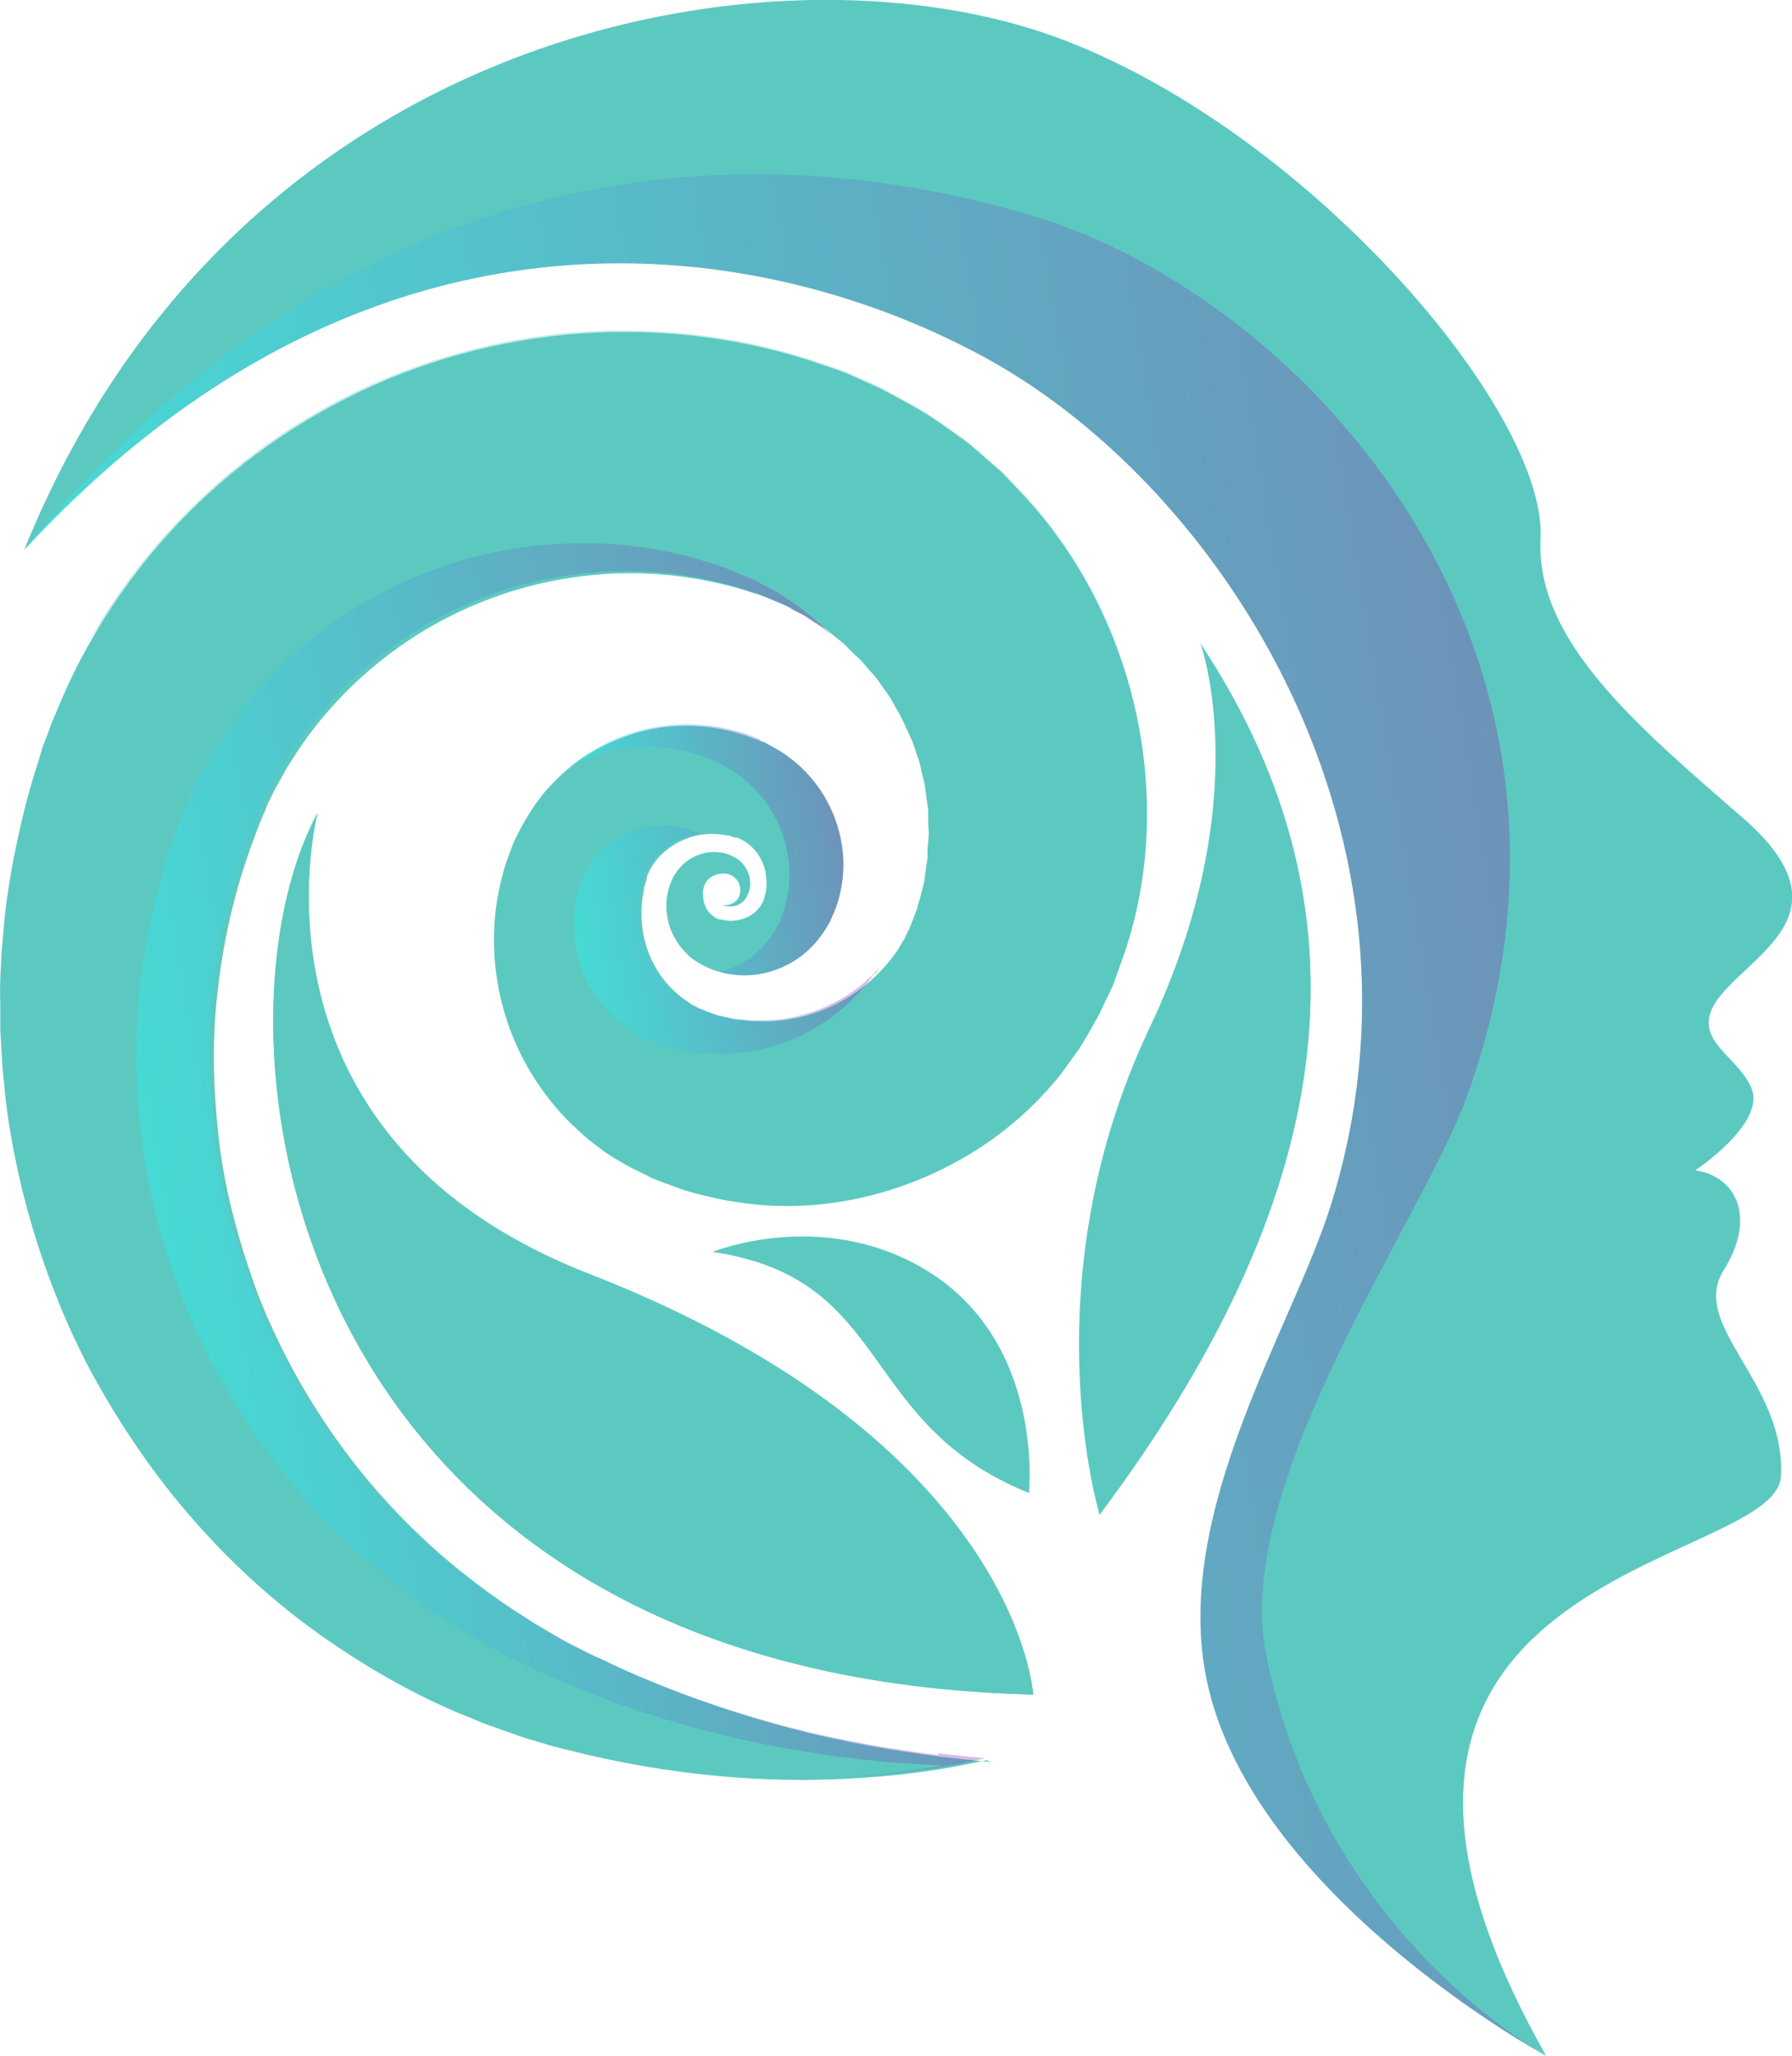 <?xml version="1.0" encoding="UTF-8"?> <svg xmlns="http://www.w3.org/2000/svg" xmlns:xlink="http://www.w3.org/1999/xlink" viewBox="0 0 57.09 65.49"><defs><style>.h{fill:url(#e);}.i{fill:url(#g);}.j{fill:url(#f);}.k,.l{mix-blend-mode:color-dodge;opacity:.33;}.m{fill:#5cc9c1;}.n{isolation:isolate;}.l{fill:url(#d);}</style><linearGradient id="d" x1="48.95" y1="156.15" x2="94.3" y2="156.15" gradientTransform="translate(-69.31 -105.33) rotate(-9.46)" gradientUnits="userSpaceOnUse"><stop offset="0" stop-color="#18ffff"></stop><stop offset="1" stop-color="#8e24aa"></stop></linearGradient><linearGradient id="e" x1="64.83" y1="145.7" x2="73.15" y2="145.7" xlink:href="#d"></linearGradient><linearGradient id="f" x1="49.16" y1="155.53" x2="74.06" y2="155.53" xlink:href="#d"></linearGradient><linearGradient id="g" x1="64.12" y1="148.45" x2="73.73" y2="148.45" xlink:href="#d"></linearGradient></defs><g style="isolation:isolate;"><g id="a"></g><g id="b"><g id="c"><g><path d="M.77,17.52C12.01,5.35,24.53,7.59,31.51,11.46c7.5,4.17,14.56,15.23,10.88,26.96-1.21,3.86-5.05,9.74-3.95,15.08,1.42,6.88,10.82,11.99,10.82,11.99-8.86-15.62,7.33-15.48,7.48-18.47s-2.93-4.79-1.83-6.55,.33-3.02-.9-3.19c0,0,2.25-1.49,1.79-2.61s-2.12-1.59-.96-2.99c1.16-1.4,4.04-2.71,.68-5.63-3.36-2.92-6.61-5.65-6.44-8.89,.21-4.08-7.51-13.11-15.5-16C24.52-2.1,7.47,.92,.77,17.52Z" style="fill:#5cc9c1;"></path><path d="M40.34,52.73c-1.11-5.52,4.99-13.88,6.4-17.82,5.12-14.27-5.2-25.41-13.76-28.01C25.09,4.5,11.97,3.87,.77,17.52,12.01,5.35,24.53,7.59,31.51,11.46c7.5,4.17,14.56,15.23,10.88,26.96-1.21,3.86-5.05,9.74-3.95,15.08,1.38,6.71,10.34,11.73,10.8,11.98-.43-.24-7.16-4.1-8.9-12.75Z" style="fill:url(#d); mix-blend-mode:color-dodge; opacity:.33;"></path><path d="M31.43,56.07l-.38,.08c-.25,.05-.63,.13-1.12,.21-.99,.16-2.46,.33-4.36,.34-1.9,0-4.22-.19-6.85-.8l-.49-.12-.25-.06-.13-.03-.06-.02s-.09-.03-.07-.02h-.03l-.97-.29c-.34-.11-.71-.25-1.08-.38-.38-.13-.71-.29-1.08-.43-1.43-.61-2.88-1.43-4.3-2.43-1.42-1-2.79-2.22-4.04-3.64-1.26-1.42-2.38-3.05-3.35-4.84-.95-1.8-1.69-3.79-2.2-5.89-.24-1.05-.45-2.13-.54-3.24-.03-.28-.06-.55-.07-.83l-.05-.84v-.84c-.01-.28-.01-.57,0-.85l.04-.85,.08-.85c.04-.57,.14-1.14,.23-1.71,.21-1.13,.47-2.28,.83-3.39l.13-.42,.03-.11c-.02,.06,.05-.14,.05-.14l.02-.04,.07-.18,.13-.36,.07-.18,.1-.23c.13-.31,.27-.64,.4-.92,.14-.28,.27-.57,.42-.84,.59-1.11,1.3-2.17,2.1-3.16,1.61-1.98,3.64-3.65,5.92-4.87,2.28-1.23,4.81-1.99,7.41-2.24,2.59-.24,5.24,.02,7.71,.81,.31,.1,.61,.21,.92,.31l.11,.04c.38,.15,.13,.05,.23,.09l.04,.02,.18,.08,.36,.16,.36,.16,.09,.04,.13,.07,.26,.14c.34,.18,.69,.37,1.02,.57,.32,.2,.58,.39,.87,.59l.42,.3c.14,.1,.27,.22,.4,.33l.78,.68c.24,.25,.48,.5,.71,.75,3.74,4.05,4.87,10.07,3.08,14.88l-.16,.45-.04,.11c-.03,.09,.05-.12-.08,.21l-.02,.04-.08,.17-.16,.33-.08,.17-.02,.04-.03,.07-.07,.13c-.19,.34-.39,.7-.59,1.01-.2,.28-.4,.56-.6,.83-.85,1.06-1.89,1.95-3.03,2.61-2.27,1.33-4.92,1.84-7.35,1.43-.31-.04-.6-.11-.9-.18-.29-.07-.59-.14-.87-.25l-.42-.15-.21-.08-.05-.02-.18-.07-.07-.04-.3-.15-.15-.07-.25-.13c-.33-.18-.66-.38-.9-.57l-.38-.29-.35-.32c-.47-.42-.87-.91-1.22-1.42-1.39-2.04-1.72-4.55-1.14-6.66,.06-.27,.16-.52,.25-.77l.07-.19,.04-.09c.09-.22,.03-.08,.06-.14l.02-.03,.13-.26,.04-.07,.06-.11,.13-.22c.09-.14,.18-.3,.26-.4l.26-.34c.09-.11,.19-.21,.29-.32,.39-.41,.83-.76,1.31-1.02,.47-.28,.97-.47,1.47-.61,.5-.14,1.02-.19,1.52-.19,.5,.01,.99,.07,1.46,.2,.23,.06,.46,.14,.67,.22l.16,.06c.17,.07,.06,.03,.11,.04h.03l.06,.04,.11,.06,.16,.09c.13,.07,.26,.15,.37,.23l.3,.23c.19,.17,.36,.34,.52,.53,.31,.37,.55,.79,.71,1.21,.16,.43,.25,.87,.28,1.3,.03,.43-.03,.86-.13,1.25-.05,.2-.12,.39-.2,.57l-.03,.07s-.05,.12-.03,.08v.02l-.06,.09s-.1,.19-.17,.28c-.5,.75-1.22,1.17-1.94,1.32-.72,.15-1.46,0-1.98-.3-.09-.05-.18-.11-.25-.16-.07-.05-.14-.11-.19-.17-.12-.12-.23-.24-.31-.38-.18-.27-.28-.56-.32-.85-.04-.29-.02-.57,.05-.83,.04-.13,.08-.23,.14-.37l.04-.06,.06-.09c.04-.07,.08-.11,.13-.17,.35-.39,.84-.53,1.24-.48,.2,.02,.38,.09,.53,.18,.18,.11,.28,.24,.36,.39,.15,.29,.12,.59,.02,.79-.09,.21-.27,.32-.41,.35-.14,.03-.24,.01-.31,0-.06-.02-.09-.04-.09-.04,0,0,.15,.06,.36-.06,.1-.06,.19-.17,.21-.32,.02-.16-.02-.34-.15-.46-.06-.06-.15-.11-.21-.13-.1-.03-.21-.03-.31-.01-.2,.03-.4,.17-.47,.36,0,.02-.02,.05-.02,.06,0,.01,0,0,0,.03l-.02,.07s-.01,.12,0,.17c0,.12,.03,.24,.08,.36,.05,.11,.13,.21,.22,.28,.05,.04,.09,.07,.15,.09,.02,.02,.05,.02,.08,.03,.03,0,.03,0,.05,0,.32,.09,.6,.03,.86-.09,.25-.12,.45-.37,.51-.59,0-.03,0,0,.02-.09l.03-.1v-.03c.03-.06-.01,.05,0,.03v-.03c.02-.09,.02-.17,.02-.26,0-.17-.02-.34-.07-.5-.05-.16-.13-.31-.22-.45-.1-.13-.22-.25-.35-.34-.06-.05-.14-.08-.2-.12-.04-.01-.07-.03-.11-.04-.03,0-.04,0-.06,0h-.01l-.05-.02-.12-.04-.06-.02h-.03s-.1-.05,.05,.01h-.08c-.1-.03-.2-.04-.31-.04-.41-.03-.81,.07-1.17,.25-.18,.1-.34,.2-.49,.34-.15,.13-.27,.28-.37,.44l-.07,.12s-.04,.09-.06,.13c-.03,.05-.02,.07-.03,.09,0,.01,0,.02,0,.03h0l-.02,.08-.09,.28v.03s-.06,.13,.02-.07v.05l-.02,.09c-.02,.12-.05,.24-.05,.36-.09,.97,.24,1.97,.91,2.66,.17,.17,.34,.33,.54,.45l.14,.1,.16,.08c.12,.07,.17,.07,.23,.1l.04,.02,.16,.06,.31,.11,.08,.03c-.25-.1-.05-.02-.1-.04h.03l.11,.03,.22,.05c.14,.04,.29,.05,.43,.06,.15,.02,.29,.04,.44,.03,1.16,.05,2.34-.33,3.27-1.03,.46-.35,.87-.78,1.19-1.25,.07-.13,.14-.25,.22-.37,.05-.11,.07-.18,.12-.26l.02-.03h0l.02-.06,.07-.17,.13-.34,.07-.17,.02-.04c-.12,.3-.03,.07-.05,.12v-.06l.08-.25c.04-.17,.09-.34,.13-.51l.07-.52c.01-.09,.03-.17,.04-.26v-.26l.04-.52c-.01-.17-.02-.35-.02-.52,0-.09,0-.17,0-.26l-.04-.26c-.03-.17-.04-.34-.07-.52-.04-.17-.09-.34-.12-.51-.03-.17-.09-.34-.15-.5-.06-.16-.1-.33-.18-.49-.15-.32-.28-.64-.47-.94-.15-.32-.37-.59-.57-.88-.1-.14-.23-.27-.34-.4l-.17-.2c-.06-.07-.13-.12-.19-.18-.13-.12-.25-.24-.37-.37-.14-.11-.27-.22-.41-.33-.07-.05-.13-.11-.2-.16l-.22-.14c-.14-.09-.3-.21-.43-.28-.12-.06-.24-.12-.35-.18l-.08-.05-.04-.03-.09-.04-.36-.15-.36-.15-.18-.07-.05-.02c.07,.03-.21-.08,.13,.05l-.07-.02-.57-.18c-1.54-.45-3.16-.61-4.75-.45-1.59,.15-3.16,.61-4.59,1.34-1.43,.73-2.71,1.73-3.76,2.92-.53,.59-.99,1.24-1.4,1.92-.1,.17-.19,.35-.29,.52-.1,.17-.16,.31-.24,.47l-.06,.12-.07,.18-.15,.35-.07,.18-.02,.04s.05-.13,.02-.05l-.03,.08-.11,.3c-.61,1.61-.99,3.27-1.17,4.94-.2,1.67-.12,3.34,.08,4.96,.22,1.62,.67,3.18,1.22,4.67,1.16,2.95,2.93,5.51,4.98,7.49,1.02,1,2.12,1.85,3.22,2.58,.28,.17,.56,.37,.83,.52,.28,.16,.52,.31,.81,.47l.9,.45h.03s-.03,0,0,.01l.05,.02,.11,.05,.21,.1,.42,.2c2.24,1.01,4.33,1.65,6.09,2.08,.88,.21,1.68,.36,2.38,.48,.7,.11,1.3,.2,1.79,.26,.49,.05,.87,.1,1.13,.12l.39,.04Z" style="fill:#5cc9c1;"></path><g style="mix-blend-mode:color-dodge; opacity:.33;"><path d="M24.22,23.55l-.16-.06c-.22-.09-.44-.17-.67-.22-.46-.13-.96-.19-1.46-.2-.5,0-1.02,.06-1.52,.19-.5,.14-1.01,.33-1.47,.61-.27,.15-.53,.34-.78,.54,.34-.18,.7-.32,1.06-.42,.92-.25,1.87-.26,2.72-.03,.22,.05,.42,.12,.62,.2l.15,.06c.12,.05,.05,.02,.08,.04h.03l.06,.04,.11,.06,.06,.03,.09,.05c.11,.06,.23,.13,.33,.2l.27,.21c.17,.15,.33,.3,.47,.47,.28,.33,.5,.7,.66,1.09,.15,.39,.24,.79,.27,1.18,.03,.39-.01,.78-.1,1.15-.04,.18-.1,.36-.17,.53l-.02,.06s-.04,.09-.03,.07v.02l-.06,.09s-.09,.17-.15,.25c-.42,.65-1.04,1.04-1.68,1.2,.42,.12,.9,.15,1.37,.05,.73-.15,1.45-.57,1.94-1.32,.06-.1,.15-.24,.17-.28l.05-.09v-.02s.05-.08,.05-.08l.03-.07c.08-.18,.15-.37,.2-.57,.1-.4,.15-.82,.13-1.25-.02-.43-.11-.87-.28-1.3-.17-.43-.41-.84-.71-1.21-.15-.19-.33-.36-.52-.53l-.3-.23c-.11-.08-.25-.16-.37-.23l-.16-.09-.11-.06-.06-.03h-.03s.06,0-.11-.06Z" style="fill:url(#e);"></path><path d="M29.91,55.91c-.49-.06-1.09-.15-1.79-.26-.7-.12-1.5-.28-2.38-.48-1.76-.43-3.85-1.07-6.09-2.08l-.42-.2-.21-.1-.11-.05-.05-.02s.05,.02,0,0h-.03l-.9-.47c-.29-.15-.54-.31-.81-.47-.27-.15-.55-.35-.83-.52-1.11-.73-2.2-1.58-3.22-2.58-2.06-1.98-3.82-4.54-4.98-7.49-.56-1.48-1-3.04-1.22-4.67-.2-1.62-.28-3.29-.08-4.96,.19-1.67,.56-3.33,1.17-4.94l.11-.3v-.03l.03-.04,.07-.18,.15-.35,.07-.18,.06-.12c.08-.16,.14-.29,.24-.47,.1-.17,.19-.35,.29-.52,.41-.68,.87-1.33,1.4-1.92,1.05-1.19,2.34-2.19,3.76-2.92,1.43-.73,3-1.19,4.59-1.34,1.59-.16,3.21,0,4.75,.45l.57,.18h.04l.12,.06,.36,.15,.36,.15,.09,.04,.04,.03,.08,.05c.11,.07,.23,.13,.35,.18,.13,.07,.28,.19,.43,.28l.22,.14c.07,.05,.13,.11,.2,.16,.04,.03,.08,.07,.13,.1l-.34-.34-.46-.38c-.08-.06-.15-.13-.23-.19l-.25-.16c-.16-.1-.33-.23-.49-.32-.15-.08-.3-.15-.45-.24l-.11-.06-.06-.03-.09-.04-.36-.15-.36-.15-.17-.07-.05-.02-.62-.2c-1.67-.51-3.44-.67-5.18-.5-3.49,.3-6.81,2.05-9.07,4.67-.57,.65-1.06,1.36-1.49,2.1-.11,.19-.21,.38-.31,.56-.1,.19-.17,.35-.26,.53l-.07,.13-.07,.18-.15,.35-.07,.18v.03l-.04,.07-.11,.32c-.32,.84-.55,1.71-.76,2.58-.17,.87-.35,1.74-.41,2.62-.19,1.75-.08,3.5,.16,5.19,.26,1.69,.75,3.31,1.36,4.84,1.27,3.04,3.16,5.65,5.33,7.63,1.08,1,2.22,1.84,3.38,2.56,.29,.17,.58,.36,.86,.51,.29,.15,.55,.31,.85,.45l.91,.43,.84,.37c2.3,.95,4.42,1.53,6.2,1.89,.89,.18,1.69,.3,2.4,.4,.7,.09,1.31,.15,1.8,.19,.49,.03,.87,.06,1.13,.07l.39,.02-.38,.06c-.25,.04-.63,.1-1.12,.16-.46,.05-1.02,.11-1.68,.15,1.27-.06,2.28-.19,3.03-.31,.5-.08,.87-.15,1.12-.21l.38-.08-.39-.04c-.26-.02-.64-.07-1.13-.12Z" style="fill:url(#f);"></path><path d="M27.91,31.01c.04-.07,.08-.13,.12-.19-.11,.11-.22,.23-.33,.33h-.01c-.12,.12-.24,.22-.37,.32-.93,.7-2.11,1.08-3.27,1.03-.15,0-.29-.01-.44-.03-.15-.01-.29-.02-.43-.06l-.22-.05-.11-.02h-.03s-.15-.06,.1,.04l-.08-.03-.31-.11-.16-.06-.04-.02c-.06-.03-.11-.03-.23-.1l-.16-.08-.14-.1c-.2-.13-.37-.29-.54-.45-.67-.69-.99-1.69-.91-2.66,0-.12,.03-.24,.05-.36v-.09l.02-.05c-.08,.2-.02,.03-.03,.07v-.03l.1-.28,.02-.06h0s0-.03,0-.05c0-.02,0-.04,.03-.09,.02-.03,.03-.06,.04-.09,0,0,0,0,0,0v-.03l.09-.12c.1-.16,.22-.31,.37-.44,.14-.14,.31-.24,.49-.34,.08-.04,.15-.07,.23-.1,.03-.01,.07-.02,.1-.04,.04-.01,.09-.03,.13-.04,.11-.03,.22-.05,.33-.06h0l-.09-.05s-.07-.02-.1-.04h-.02l-.05-.03-.12-.04-.06-.02h-.03s-.08-.04,.03,0l-.09-.02c-.12-.03-.24-.05-.36-.06-.48-.06-.98,.02-1.43,.22-.22,.1-.44,.22-.63,.38-.2,.15-.36,.33-.51,.53-.03,.05-.07,.1-.1,.15l-.09,.16c-.04,.06-.04,.09-.06,.13l-.03,.06v.03l-.04,.06-.1,.27v.03s-.05,.1,0-.04v.05l-.03,.11c-.03,.14-.07,.28-.08,.42-.16,1.13,.17,2.35,.94,3.23,.2,.21,.4,.42,.64,.59l.17,.13,.19,.11c.13,.09,.23,.12,.32,.17l.07,.04,.15,.06,.31,.12,.08,.03c-.17-.07-.03-.01-.06-.03h.03l.12,.04,.25,.06c.16,.05,.33,.07,.5,.09,.17,.03,.33,.06,.5,.05,1.34,.1,2.73-.29,3.86-1.09,.56-.4,1.05-.89,1.45-1.45Z" style="fill:url(#g);"></path><path d="M32.61,15.75c-.23-.25-.47-.5-.71-.75l-.78-.68c-.13-.11-.26-.23-.4-.33l-.42-.3c-.29-.2-.55-.4-.87-.59-.34-.19-.68-.38-1.02-.57l-.26-.14-.13-.07-.09-.04-.36-.16-.36-.16-.18-.08-.05-.02c-.1-.04,.15,.06-.23-.09l-.11-.04c-.3-.1-.61-.21-.92-.31-2.46-.78-5.11-1.05-7.71-.81-2.59,.25-5.13,1.02-7.41,2.24-2.28,1.22-4.3,2.89-5.92,4.87-.73,.9-1.38,1.86-1.93,2.86,.42-.67,.89-1.33,1.4-1.94,1.54-1.86,3.44-3.45,5.61-4.59,2.16-1.15,4.55-1.87,7-2.12,2.45-.23,4.95,.03,7.28,.76,.29,.09,.58,.19,.87,.29l.11,.04,.17,.07,.05,.02,.18,.08,.36,.15,.36,.15,.09,.04,.12,.06,.23,.12c.31,.17,.62,.34,.93,.51,.29,.18,.54,.36,.81,.55l.39,.28c.13,.1,.25,.21,.37,.31l.73,.63,.66,.69c3.5,3.74,4.58,9.35,2.94,13.86l-.14,.42-.04,.11c-.03,.07,.03-.08-.06,.16l-.02,.04-.08,.17-.15,.33-.08,.17s-.03,.06-.05,.1l-.06,.12c-.17,.31-.34,.63-.52,.91l-.55,.76c-.78,.98-1.73,1.8-2.77,2.42-2.08,1.24-4.52,1.73-6.77,1.37-.28-.03-.56-.1-.83-.16-.27-.06-.55-.13-.81-.22l-.39-.14-.15-.05,.05,.03,.25,.13,.15,.07,.3,.15,.07,.04,.18,.07,.05,.02,.21,.08,.42,.15c.28,.11,.57,.18,.87,.25,.29,.07,.59,.15,.9,.18,2.43,.42,5.08-.1,7.35-1.43,1.14-.66,2.17-1.55,3.03-2.61,.2-.27,.41-.55,.6-.83,.2-.31,.4-.67,.59-1.01l.07-.13,.03-.07,.02-.04,.08-.17,.16-.33,.08-.17,.02-.04c.13-.33,.05-.12,.08-.21l.04-.11,.16-.45c1.79-4.82,.66-10.84-3.08-14.88Z" style="fill:#5cc9c1;"></path></g><path d="M10.11,25.91c-3.82,7.12-.98,27.5,22.81,28.07,0,0-.48-8.07-14.14-13.4-11.36-4.42-8.66-14.68-8.66-14.68Z" style="fill:#5cc9c1;"></path><path d="M18.81,43.24c-7.79-3.04-8.99-10.07-8.97-14.18-.07-1.86,.27-3.15,.27-3.15-3.82,7.12-.98,27.5,22.81,28.07,0,0-.44-5.42-14.11-10.74Z" style="fill:#5cc9c1;"></path><path d="M38.23,20.48c5.85,8.82,4.16,17.94-3.2,27.77,0,0-2.25-7.41,1.59-15.5,3.45-7.27,1.62-12.27,1.62-12.27Z" style="fill:#5cc9c1;"></path><path d="M38.23,20.48s3.02,6.42-.43,13.69c-3.84,8.09-2.77,14.08-2.77,14.08,7.37-9.84,9.05-18.95,3.2-27.77Z" style="fill:#5cc9c1;"></path><path d="M32.78,47.56c-5.5-2.22-4.31-6.83-10.08-7.68,0,0,3.4-1.39,6.67,.5,3.94,2.27,3.41,7.18,3.41,7.18Z" style="fill:#5cc9c1;"></path></g></g></g></g></svg> 